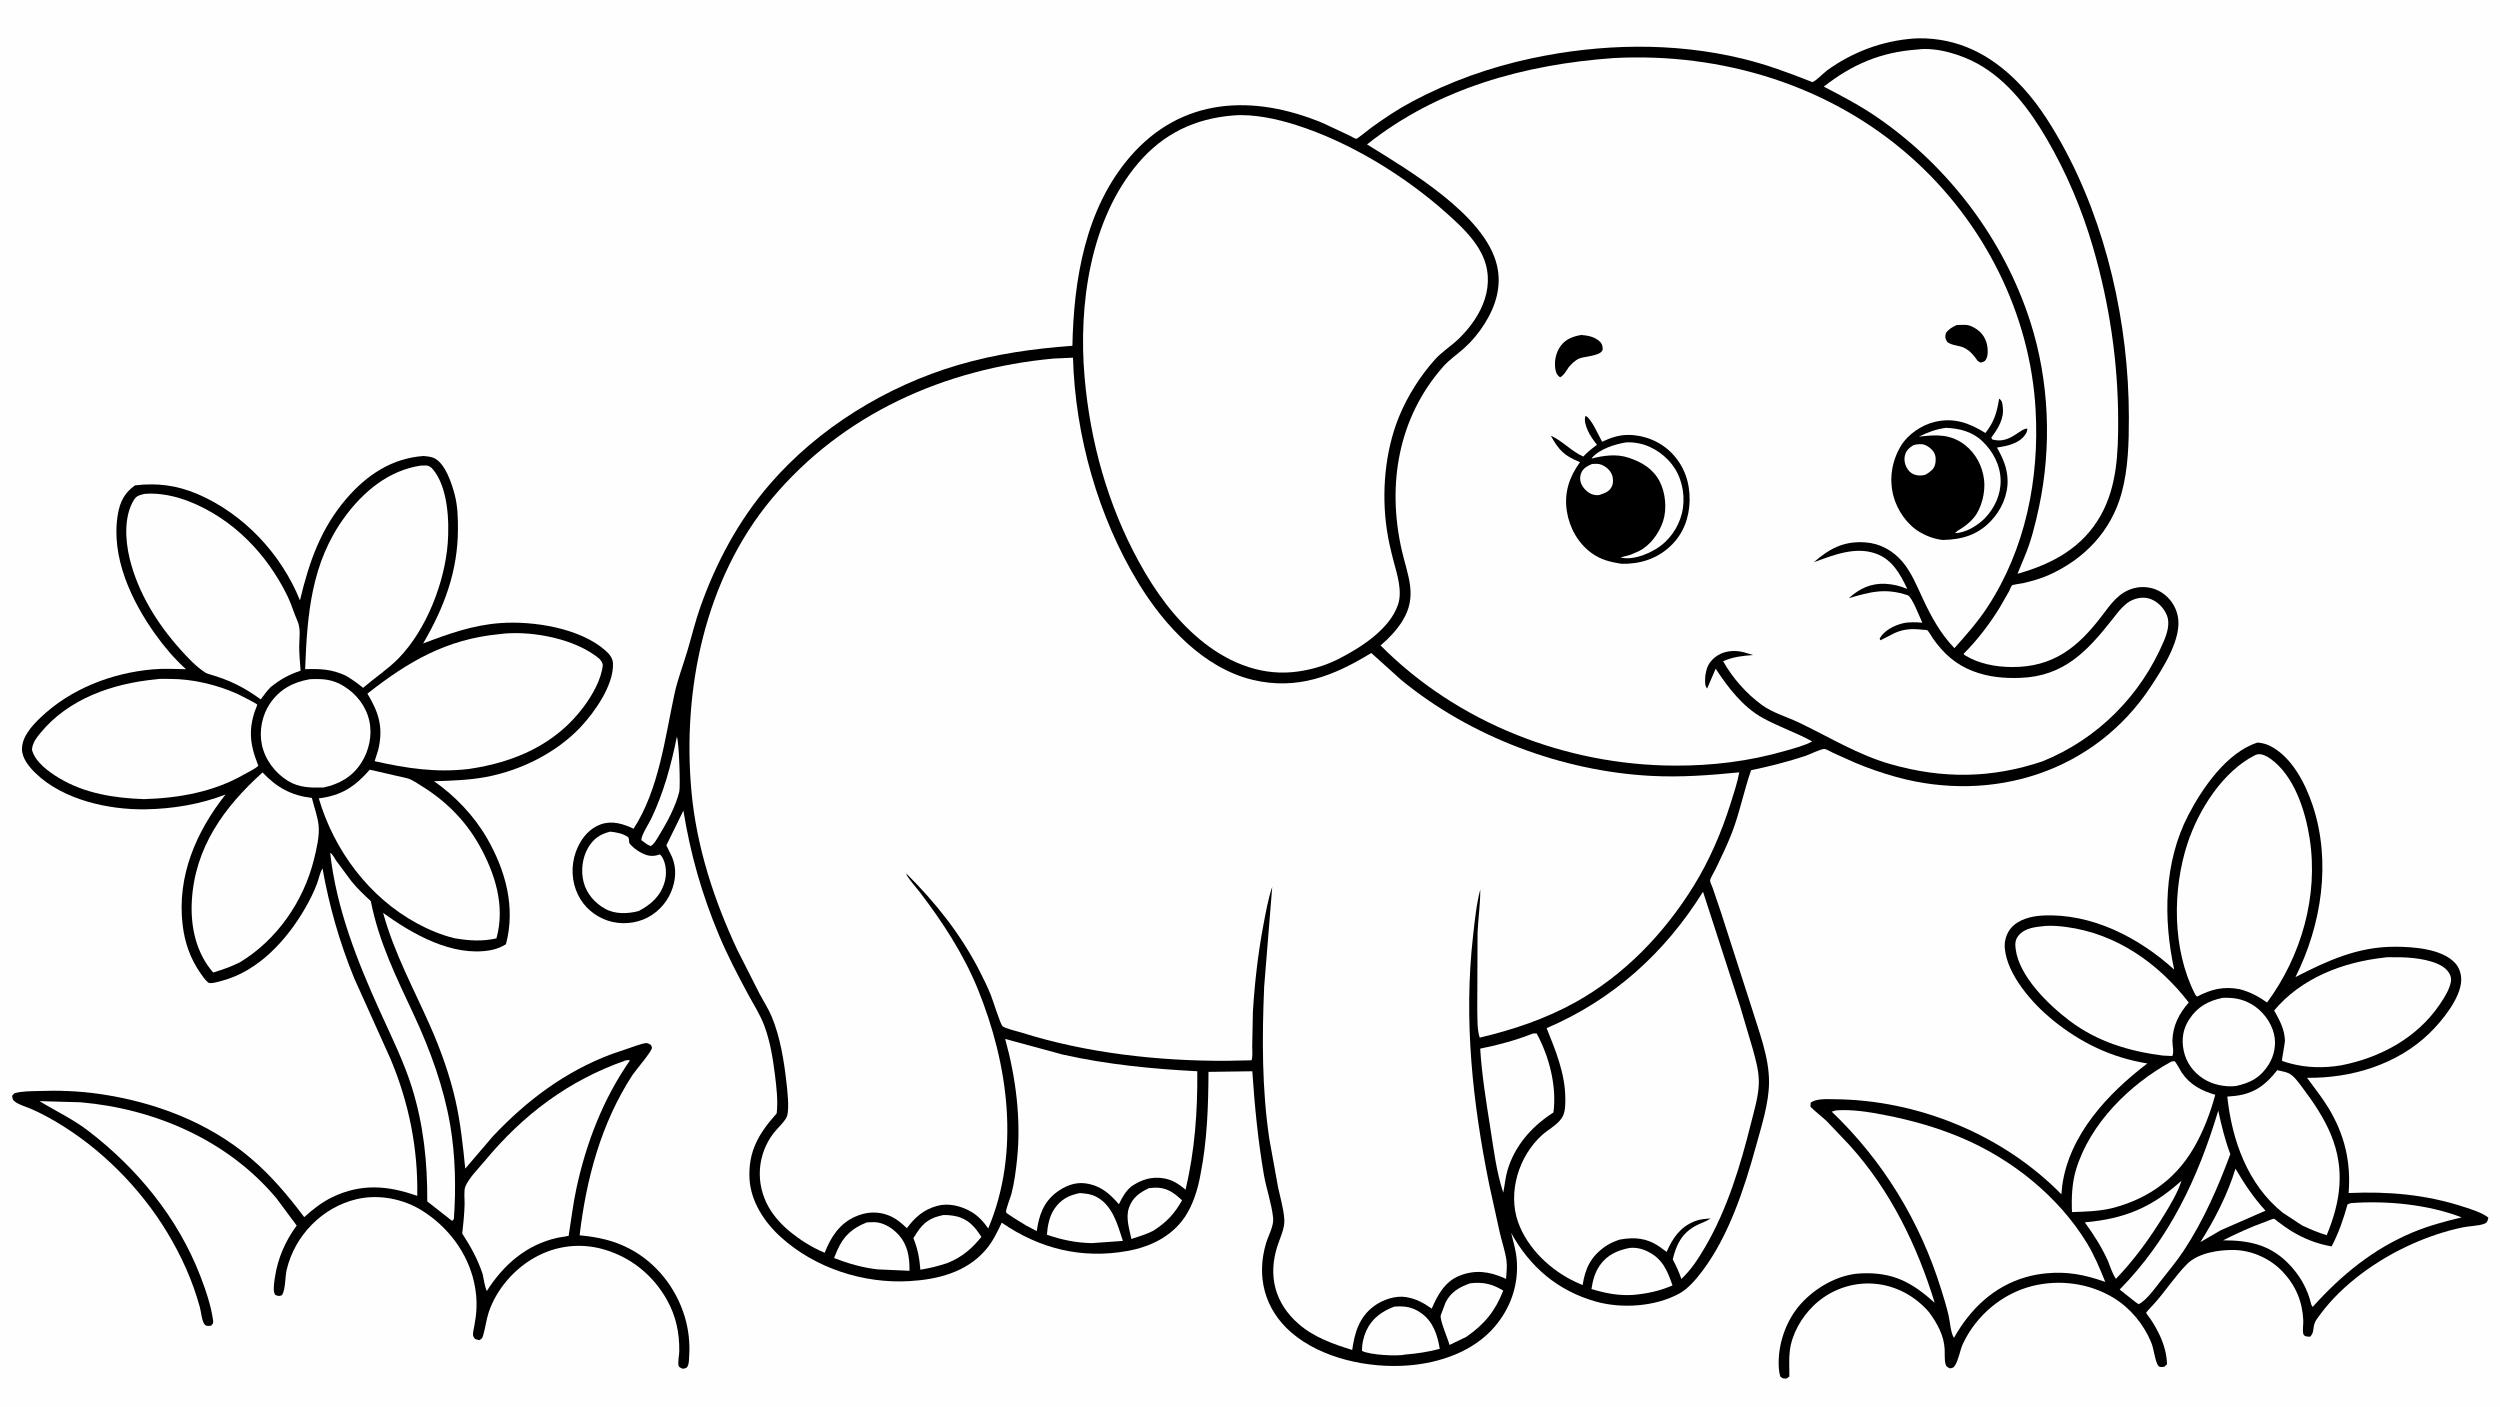 <svg version="1.1" xmlns="http://www.w3.org/2000/svg" style="display: block;" viewBox="0 0 2048 1152" width="1820" height="1024">
<path transform="translate(0,0)" fill="rgb(254,254,254)" d="M -0 -0 L 2048 0 L 2048 1152 L -0 1152 L -0 -0 z"/>
<path transform="translate(0,0)" fill="rgb(0,0,0)" d="M 1849.39 608.155 C 1852.98 608.48 1856.46 609.282 1859.68 610.918 C 1877.43 619.934 1888.43 641.403 1894.49 659.509 C 1909.96 705.713 1901.87 757.502 1880.45 800.283 C 1906.83 786.759 1931.44 775.397 1961.89 775.428 C 1976.95 775.443 2000.08 777.038 2010.97 788.5 C 2014.67 792.386 2016.35 797.638 2016.22 802.921 C 2015.85 817.518 2000.39 836.391 1990.22 846.286 C 1963.83 871.952 1926.04 883.279 1889.93 882.789 C 1895.92 891.08 1902.18 898.739 1907.51 907.55 C 1920.76 929.474 1926.01 951.782 1923.99 977.184 C 1956.64 975.758 1987.39 978.394 2018.54 988.604 C 2024.89 990.685 2033.25 993.172 2038.5 997.367 C 2037.83 999.986 2037.66 1001.48 2034.77 1002.5 C 2030.05 1004.17 2022.94 1004.2 2017.77 1005.27 C 2003.47 1008.23 1989.45 1012.93 1976.13 1018.87 C 1947.95 1031.43 1919 1051.75 1900.58 1076.82 C 1898.96 1079.03 1896.75 1081.7 1895.96 1084.33 C 1894.65 1088.75 1895.74 1091.33 1892.5 1094.89 C 1890.49 1094.75 1887.54 1095.07 1886.86 1092.5 C 1886.13 1089.74 1886.97 1084.55 1886.84 1081.5 C 1886.2 1066.13 1880.57 1052.82 1869.93 1041.6 C 1859.89 1031.02 1845.11 1024.23 1830.5 1023.87 C 1818.01 1023.57 1800.83 1026.13 1791.65 1035.34 C 1782.21 1044.82 1774.28 1057.09 1765.24 1067.25 C 1764.4 1068.18 1758.08 1074.9 1758.07 1075.26 C 1758.06 1075.58 1761.3 1079.83 1761.8 1080.57 C 1764.6 1084.73 1767.1 1089.18 1769.23 1093.71 C 1772.65 1100.99 1775.11 1109.44 1775.19 1117.5 L 1773 1119.5 L 1771.25 1119.69 C 1769.6 1119.87 1768.35 1119.54 1767.5 1117.83 C 1764.97 1112.76 1764.56 1105.11 1762.24 1099.49 C 1756.2 1084.83 1745.26 1071.54 1731.69 1063.22 C 1711.86 1051.05 1687.17 1047.72 1664.7 1053.4 C 1640.03 1059.63 1618.92 1077.59 1608.09 1100.53 C 1605.58 1105.84 1604.54 1113.94 1601.45 1118.56 C 1600.16 1120.48 1599.67 1120.35 1597.5 1120.85 C 1595.43 1119.81 1594.35 1119.61 1593.73 1117.16 C 1592.83 1113.59 1593.26 1108.89 1593.07 1105.17 C 1592.46 1093.66 1586.93 1083.91 1580.29 1074.84 L 1578.52 1072.84 C 1566.22 1059.61 1549.68 1051.65 1531.5 1051.29 C 1514.43 1050.95 1497.66 1057.7 1485.5 1069.6 C 1475.7 1079.2 1467.89 1092.65 1466.2 1106.43 C 1465.36 1113.27 1465.94 1120.6 1465.83 1127.5 L 1463.5 1129.18 C 1460.84 1129.17 1460.59 1129.24 1458.5 1127.65 C 1457.72 1125.18 1457.35 1122.8 1457.19 1120.21 C 1456.06 1101.81 1462.86 1081.79 1475.22 1068.01 C 1487.21 1054.65 1505.81 1043.95 1523.99 1043.04 C 1550.33 1041.71 1565.9 1050.06 1584.91 1067.08 C 1570.46 1020.02 1548.58 975.042 1515.38 938.239 L 1496.57 918.426 C 1492.22 914.268 1487.36 910.806 1483.13 906.5 L 1483.29 903.212 C 1487.97 899.614 1496.72 900.319 1502.62 900.356 C 1571.19 900.784 1640.76 929.387 1688.67 978.193 L 1689.33 971.5 C 1694.9 929.573 1726.85 895.572 1759.1 871.044 C 1729.58 866.279 1704.19 853.97 1681.12 835.094 C 1664.8 821.74 1644.11 798.326 1642.3 776.414 C 1641.83 770.712 1643.74 764.339 1647.52 760.016 C 1653.74 752.908 1664.2 750.33 1673.27 749.869 C 1713.4 747.832 1752.08 767.802 1781.1 794.147 C 1772.05 752.326 1772.56 706.256 1792.74 667.451 C 1804.3 645.245 1824.36 616.078 1849.39 608.155 z"/>
<path transform="translate(0,0)" fill="rgb(254,254,254)" d="M 1831.29 957.222 C 1838.62 969.697 1846.09 980.968 1855.9 991.644 L 1819.31 1007.65 L 1802.55 1017.38 C 1814.13 999.236 1825.06 977.909 1831.29 957.222 z"/>
<path transform="translate(0,0)" fill="rgb(254,254,254)" d="M 1787.07 967.112 C 1784.26 976.369 1777.93 986.861 1772.89 995.106 C 1761.5 1013.73 1748.55 1031.77 1733.36 1047.48 C 1730.48 1043.39 1728.71 1037.33 1726.75 1032.68 C 1721.7 1021.41 1715.11 1011.17 1707.86 1001.21 C 1740.51 998.3 1762.7 989.085 1787.07 967.112 z"/>
<path transform="translate(0,0)" fill="rgb(254,254,254)" d="M 1817.19 909.699 C 1819.84 921.914 1822.66 933.59 1827.08 945.306 C 1816.93 972.775 1805.04 999.936 1788.85 1024.47 C 1783.13 1033.14 1776.2 1041.38 1769.79 1049.57 C 1765.2 1055.42 1758.52 1064.89 1752 1068.3 L 1749.34 1066.5 L 1736.43 1056.25 C 1777.19 1014.87 1800.7 964.704 1817.19 909.699 z"/>
<path transform="translate(0,0)" fill="rgb(254,254,254)" d="M 1820.76 817.292 C 1829.74 816.993 1836.74 818.029 1844.69 822.652 C 1853.47 827.759 1860.52 837.097 1862.88 846.999 C 1864.88 855.359 1863.09 864.695 1858.49 871.956 C 1851.75 882.603 1843.79 886.853 1831.76 889.511 C 1822.97 890.593 1812.48 888.388 1805.05 883.595 C 1796.79 878.274 1790.88 870.23 1788.88 860.567 C 1786.97 851.341 1788.24 842.739 1793.46 834.818 C 1800.27 824.479 1808.99 819.777 1820.76 817.292 z"/>
<path transform="translate(0,0)" fill="rgb(254,254,254)" d="M 1925.91 985.438 C 1955.43 983.285 1988.95 986.513 2016.65 997.148 C 2002.87 1000.42 1989.73 1003.89 1976.63 1009.37 C 1943.89 1023.07 1918.06 1044.37 1894.52 1070.5 L 1893.37 1068.5 C 1890.31 1055.21 1883.62 1043.87 1873.98 1034.29 C 1858.78 1019.18 1841.7 1015.93 1821.13 1015.95 C 1832.51 1010.24 1843.77 1005 1855.81 1000.75 C 1857.03 1000.32 1861.89 998.127 1862.94 998.276 C 1863.38 998.338 1865.82 1000.45 1866.33 1000.83 C 1869.81 1003.42 1873.29 1006.01 1876.99 1008.29 C 1887.25 1014.59 1898.21 1018.88 1910.08 1020.92 C 1915.88 1009.79 1919.73 998.546 1923.09 986.5 L 1925.91 985.438 z"/>
<path transform="translate(0,0)" fill="rgb(254,254,254)" d="M 1865.51 876.54 C 1868.38 877.249 1871.79 877.778 1874.5 878.909 C 1879.05 880.804 1883.21 886.897 1886.15 890.815 C 1895.14 902.796 1903.77 915.464 1909.5 929.375 C 1921.2 957.81 1917.49 984.053 1906.04 1011.73 C 1898.97 1009.64 1892.54 1006.87 1885.88 1003.73 L 1870.07 993.348 C 1841.22 970.212 1828.39 933.831 1824.6 898.197 L 1831.5 897.558 C 1846.84 895.63 1856.27 888.429 1865.51 876.54 z"/>
<path transform="translate(0,0)" fill="rgb(254,254,254)" d="M 1778.74 869.5 C 1779.16 869.452 1781.13 869.077 1781.38 869.194 C 1782.48 869.712 1786.41 877.256 1787.32 878.602 C 1794.07 888.554 1803.58 893.408 1814.74 896.723 C 1810.61 911.899 1804.85 927.096 1796.87 940.686 C 1781.74 966.451 1759.05 982.038 1730.55 989.502 C 1719.54 992.189 1708.63 992.413 1697.38 992.802 C 1696.85 981.511 1697.36 968.946 1700.65 958.095 C 1712.16 920.07 1744.76 888.119 1778.74 869.5 z"/>
<path transform="translate(0,0)" fill="rgb(254,254,254)" d="M 1952.61 784.393 C 1955.33 783.754 1959.15 784.093 1961.99 784.05 C 1973.63 783.871 1990.7 785.235 2000.91 791.569 C 2003.97 793.473 2007.07 796.94 2007.74 800.554 C 2009 807.274 2002.12 817.59 1998.38 823.068 C 1979.84 850.282 1949.5 866.483 1917.76 872.601 C 1903.72 874.924 1889.79 874.704 1876 870.982 C 1875.35 870.808 1869.65 869.191 1869.46 868.861 C 1869.09 868.198 1871.9 854.488 1871.81 852 C 1871.48 842.894 1867.32 835.382 1862.99 827.652 C 1885.08 801.188 1919 788.14 1952.61 784.393 z"/>
<path transform="translate(0,0)" fill="rgb(254,254,254)" d="M 1675.77 758.374 C 1681.18 758.029 1687.16 758.521 1692.53 759.226 C 1733.64 764.622 1768.22 788.952 1793.03 821.098 C 1785.16 830.067 1779.93 840.182 1779.63 852.31 C 1779.54 855.811 1781.19 862.209 1779.5 864.949 L 1771.75 864.584 C 1744.03 861.024 1717.9 853.13 1695.31 836.005 C 1678.21 823.037 1654.14 799.883 1651.24 777.378 C 1650.7 773.216 1650.72 769.882 1653.45 766.455 C 1658.85 759.691 1667.84 759.249 1675.77 758.374 z"/>
<path transform="translate(0,0)" fill="rgb(254,254,254)" d="M 1504.01 909.5 C 1517.59 908.497 1531.5 910.837 1544.8 913.451 C 1566.12 917.643 1585.89 923.189 1606.01 931.585 C 1647.5 948.902 1686.21 979.695 1709.72 1018.38 C 1715.84 1028.45 1720.18 1039.12 1724.64 1049.99 C 1707.86 1044.14 1693.71 1041.21 1675.75 1043.02 C 1670.36 1043.57 1665.22 1044.51 1660 1045.98 C 1633.28 1053.52 1614.04 1072.14 1600.7 1095.82 C 1598.05 1092.06 1597.39 1082.27 1596.28 1077.47 C 1594.61 1070.24 1592.37 1063.09 1590.17 1056 C 1572.95 1000.49 1542.56 950.619 1500.51 910.5 L 1504.01 909.5 z"/>
<path transform="translate(0,0)" fill="rgb(254,254,254)" d="M 1847.35 618.5 C 1848.1 618.165 1848.73 617.898 1849.55 617.781 C 1853.18 617.265 1856.89 619.282 1859.76 621.289 C 1879.38 635.023 1888.55 664.079 1892.05 686.591 C 1899.39 733.896 1885.33 782.854 1857.21 821.097 C 1849.87 815.99 1843.61 812.633 1834.87 810.234 C 1821.69 807.687 1811.53 810.164 1799.89 816.27 C 1798.77 815.476 1798.65 815.193 1798.01 813.941 C 1779.5 777.573 1779.49 728.645 1792.1 690.5 C 1801.15 663.161 1820.99 631.737 1847.35 618.5 z"/>
<path transform="translate(0,0)" fill="rgb(0,0,0)" d="M 346.827 373.418 C 350.11 373.715 353.644 373.938 356.553 375.626 C 365.09 380.576 370.108 395.983 372.513 405.179 C 374.897 414.292 375.159 423.597 375.15 432.962 C 375.116 467.729 363.97 497.295 346.604 527.005 C 367.516 519.035 387.448 511.887 410 510.285 C 436.896 508.375 475.044 514.339 495.92 532.716 C 499.137 535.548 501.989 538.915 502.157 543.375 C 502.823 561.071 487.266 583.088 475.603 595.503 C 455.717 616.67 426.157 631.234 397.722 636.448 C 383.753 639.01 369.722 639.397 355.575 639.831 C 372.832 651.888 388.46 668.254 398.975 686.542 C 414.162 712.955 422.529 743.152 414.462 773.379 C 410.667 775.831 405.97 777.557 401.528 778.325 C 370.393 783.711 338.021 765.137 313.87 747.73 C 322.839 780.524 338.921 809.802 352.54 840.679 C 360.964 859.78 368.412 880.535 373.042 900.913 C 377.255 919.455 379.238 938.301 381.13 957.184 L 403.879 930.594 C 431.519 901.343 462.776 877.763 500.667 863.517 L 522.036 856.202 C 524.028 855.602 527.956 854.197 530 854.362 C 530.756 854.423 532.432 855.468 533.2 855.818 C 533.435 856.385 534.051 857.432 534.105 858 C 534.374 860.848 520.425 876.967 518.128 880.498 C 492.419 920.007 480.305 965.451 474.821 1011.82 C 489.588 1013.23 502.737 1015.93 516.01 1022.95 C 537.736 1034.44 553.729 1054.87 560.854 1078.22 C 564.059 1088.72 565.307 1099.87 564.569 1110.82 C 564.391 1113.46 564.522 1117 563.188 1119.34 C 562.326 1120.86 561.108 1120.74 559.5 1121.16 C 557.886 1120.54 556.038 1120.08 555.771 1118 C 555.343 1114.66 556.43 1110 556.466 1106.5 C 556.618 1091.63 553.77 1078.06 546.538 1065.04 C 535.127 1044.49 516.794 1029.65 494.222 1023.25 C 475.109 1017.84 455.261 1020.34 437.968 1030.06 C 420.973 1039.61 406.591 1056.25 400.387 1074.8 C 398.306 1081.02 397.683 1087.53 395.818 1093.75 C 395.042 1096.34 394.755 1096.51 392.5 1097.75 L 389.21 1096.74 C 388.818 1096.17 387.871 1095.12 387.686 1094.5 C 387.041 1092.34 388.164 1088.22 388.581 1085.97 C 389.475 1081.15 390.143 1076.38 390.344 1071.47 C 390.633 1064.42 389.92 1057.33 388.394 1050.45 C 382.962 1025.94 367.027 1004.97 345.919 991.669 C 330.461 981.925 310.329 978.014 292.483 982.132 C 264.192 988.659 241.413 1011.92 234.836 1040.16 C 233.473 1046.01 234 1056.07 231 1060.91 C 228.348 1061.8 228.164 1061.63 225.5 1060.67 C 225.068 1059.9 224.649 1059.05 224.488 1058.17 C 223.851 1054.71 224.718 1049.66 225.237 1046.15 C 227.528 1030.7 233.804 1016.37 243.047 1003.83 L 226.356 981.353 C 186.416 933.816 126.794 908.094 65.796 902.836 L 32.37 901.911 C 45.82 910.16 59.582 916.493 72.269 926.213 C 112.533 957.063 145.67 997.474 164.058 1045.04 C 168.535 1056.62 172.999 1069.64 174.609 1081.96 C 174.876 1084 174.209 1084.25 173 1085.81 C 170.968 1085.99 168.93 1086.59 167.5 1084.65 C 165.238 1081.59 164.742 1074.42 163.676 1070.55 C 157.687 1048.8 148.686 1028.89 137.065 1009.62 C 114.922 972.927 82.249 940.086 45.166 918.388 C 38.806 914.666 32.195 911.179 25.428 908.26 C 21.464 906.551 15.998 905.05 12.533 902.543 C 10.152 900.82 10.402 900.312 9.929 897.5 L 11.753 895.5 C 17.795 893.696 24.673 893.86 30.957 893.625 C 47.5 893.007 64.387 893.583 80.781 895.923 C 126.054 902.386 170.237 918.833 205.43 948.701 C 222.164 962.904 236.093 979.447 249.214 996.948 C 256.226 990.543 263.843 984.575 272.447 980.468 C 295.962 969.242 317.669 970.969 341.817 979.521 C 342.509 940.643 334.988 903.324 319.991 867.5 L 290.064 800.989 C 278.049 771.49 269.811 742.499 264.173 711.226 C 261.945 715.074 261.146 719.948 259.551 724.128 C 256.959 730.926 253.558 737.717 249.913 744 C 234.773 770.095 211.665 795.504 181.5 803.415 C 179.224 804.011 172.452 806.125 170.671 804.827 C 168.25 803.062 165.783 799.332 164.031 796.809 C 155.82 784.992 151.315 771.918 149.616 757.624 C 144.868 717.674 160.566 681.432 184.719 650.742 C 164.201 658.725 141.491 662.46 119.538 662.848 C 89.047 663.388 51.68 655.127 29.162 633.26 C 23.868 628.12 17.909 621.034 17.999 613.217 C 18.113 603.339 26.206 594.393 32.966 587.915 C 57.785 564.129 91.523 551.087 125.519 548.174 C 134.377 547.415 143.489 547.9 152.377 548.065 C 142.95 539.617 134.771 529.933 127.405 519.669 C 107.669 492.162 90.672 456.062 96.524 421.279 C 98.269 410.907 101.975 403.593 110.608 397.477 C 128.779 395.305 145.077 397.402 162.003 404.667 C 199.664 420.833 230.53 453.801 245.724 491.707 C 253.158 460.531 262.654 432.835 283.963 408.143 C 300.616 388.845 321.053 375.3 346.827 373.418 z"/>
<path transform="translate(0,0)" fill="rgb(254,254,254)" d="M 253.766 556.278 C 264.11 555.764 272.267 556.223 281.461 561.836 C 291.874 568.194 299.781 578.192 302.5 590.204 C 305.151 601.916 302.408 614.759 295.946 624.813 C 288.623 636.207 277.968 642.223 265.027 644.987 C 254.656 645.24 244.959 645.202 235.788 639.504 C 225.158 632.9 217.097 622.167 214.523 609.862 C 212.154 598.539 214.72 585.686 221.188 576.178 C 229.212 564.384 240.092 558.722 253.766 556.278 z"/>
<path transform="translate(0,0)" fill="rgb(254,254,254)" d="M 270.483 698.5 C 272.304 699.262 274.096 702.971 275.265 704.721 L 288.132 722.069 C 292.874 727.857 298.279 732.951 303.756 738.031 C 310.486 772.004 324.678 800.407 339.128 831.442 C 352.434 860.022 363.481 890.364 368.813 921.518 C 373.073 946.405 373.634 973.351 371.809 998.5 L 370.419 1000.07 L 350.018 984.058 C 350.192 952.171 347.033 921.477 337.495 890.881 C 330.869 869.627 320.568 848.872 311.378 828.595 C 292.708 787.404 275.426 743.838 270.483 698.5 z"/>
<path transform="translate(0,0)" fill="rgb(254,254,254)" d="M 512.69 868.5 C 513.994 868.236 514.784 868.214 516.085 868.5 C 494.241 899.847 480.345 935.778 472.284 973 C 469.482 985.935 467.92 999.191 465.84 1012.26 L 456.578 1013.87 C 431.152 1019.54 412.406 1036.01 398.733 1057.53 C 396.993 1053.26 396.363 1048.04 395.376 1043.52 C 391.205 1031.17 385.753 1021.3 378.673 1010.38 C 379.551 1002.52 380.371 994.549 380.601 986.648 C 380.712 982.84 379.821 975.26 381.205 971.883 C 384.027 964.992 392.163 956.883 397.093 950.941 C 428.69 912.848 465.805 884.888 512.69 868.5 z"/>
<path transform="translate(0,0)" fill="rgb(254,254,254)" d="M 215.068 632.649 C 226.801 645.013 238.457 651.482 255.511 653.563 C 257.219 660.753 260.195 668.536 260.987 675.815 C 261.935 684.515 259.274 695.592 257.166 704.049 C 248.6 738.424 226.768 769.909 196.401 788.256 C 189.232 791.758 182.272 794.255 174.632 796.552 C 160.552 780.403 155.975 758.859 157.143 737.92 C 159.588 694.103 183.544 661.031 215.068 632.649 z"/>
<path transform="translate(0,0)" fill="rgb(254,254,254)" d="M 302.913 630.387 L 333.792 637.473 C 338.064 638.714 342.227 641.82 346 644.15 C 365.062 655.922 381.253 672.108 392.31 691.715 C 405.476 715.062 414.12 741.921 406.666 768.595 C 394.512 771.231 384.554 770.479 372.405 768.482 C 361.517 765.842 351.255 761.534 341.438 756.192 C 302.207 734.847 273.605 696.356 261.151 653.874 C 279.661 651.653 290.931 644.146 302.913 630.387 z"/>
<path transform="translate(0,0)" fill="rgb(254,254,254)" d="M 127.372 556.398 C 131.092 555.698 135.551 556.051 139.351 556.044 C 157.815 556.007 177.926 560.824 194.746 568.432 C 196.581 569.262 210.583 576.417 210.779 577.122 C 210.843 577.353 208.709 582.492 208.5 583.15 C 206.898 588.178 205.721 593.716 205.552 599 C 205.22 609.333 207.97 617.699 211.623 627.207 C 208.418 630.105 203.619 632.181 199.856 634.344 C 174.96 648.654 146.171 653.734 117.749 654.508 C 93.793 653.651 69.598 649.931 48.688 637.413 C 40.156 632.306 28.695 624.146 26.168 614 C 26.632 608.522 29.64 604.571 33.031 600.423 C 56.113 572.194 92.186 559.849 127.372 556.398 z"/>
<path transform="translate(0,0)" fill="rgb(254,254,254)" d="M 344.463 381.309 L 348.848 381.153 C 351.231 381.27 352.958 382.39 354.471 384.155 C 366.989 398.757 368.162 426.803 366.791 444.812 C 364.343 476.967 349.301 515.731 326.627 539.023 C 317.965 547.92 306.869 555.217 297.418 563.341 C 292.84 559.53 288.378 556.363 283.222 553.356 C 271.642 547.953 262.449 547.701 249.968 548.046 C 251.667 503.168 254.894 460.916 282.426 423.344 C 297.682 402.524 318.397 385.266 344.463 381.309 z"/>
<path transform="translate(0,0)" fill="rgb(254,254,254)" d="M 118.768 404.4 C 131.108 403.468 144.21 406.355 155.625 410.928 C 191.168 425.168 218.598 453.728 235.325 487.779 C 238.673 494.592 240.677 501.822 243.715 508.709 C 246.633 515.326 245.074 522.686 245.104 529.744 C 245.131 536.236 245.775 542.813 246.241 549.291 C 236.712 552.486 229.584 556.388 221.776 562.699 C 218.703 565.699 216.194 569.383 213.596 572.8 C 199.775 562.766 187.957 556.923 171.5 552.178 C 170.23 551.812 169.208 551.509 168.086 550.783 C 160.586 545.933 153.723 538.553 147.797 531.95 C 128.774 510.754 112.951 485.27 106.199 457.349 C 102.557 442.293 101.366 422.566 109.938 409.016 C 112.013 405.736 115.231 405.192 118.768 404.4 z"/>
<path transform="translate(0,0)" fill="rgb(254,254,254)" d="M 408.586 519.403 C 432.223 516.079 466.067 522.05 485.948 535.756 C 489.292 538.061 493.008 540.243 493.815 544.5 C 492.773 556.246 485.251 569.296 478.296 578.675 C 455.21 609.805 421.49 624.288 384.225 629.788 C 357.47 633.001 332.899 629.282 306.901 623.413 L 309.795 614.368 C 314.22 596.073 310.418 583.71 300.977 568.098 C 334.335 541.788 365.776 523.58 408.586 519.403 z"/>
<path transform="translate(0,0)" fill="rgb(0,0,0)" d="M 1567.63 31.424 L 1572.04 31.233 C 1603.9 31.029 1629.78 44.185 1651.93 66.207 C 1667.15 81.333 1678.23 98.462 1688.63 117.071 C 1725.81 183.621 1743.92 265.582 1743.97 341.547 C 1743.99 362.288 1743.5 383.891 1737.96 403.984 C 1729.45 434.876 1707.64 457.762 1678.67 470.796 C 1672.08 473.76 1664.76 475.833 1657.73 477.5 C 1656.08 477.891 1649.11 478.685 1648.2 479.417 C 1647.59 479.904 1646.26 483.339 1645.79 484.258 L 1638.36 497.268 C 1629.83 511.068 1620.05 524.003 1608.56 535.499 C 1609.14 536.362 1608.87 536.151 1609.71 536.673 C 1621.14 543.713 1635.11 546.262 1648.37 546.3 C 1681.95 546.394 1702.12 530.28 1721.66 504.631 C 1729.26 494.658 1735.68 484.802 1748.63 481.587 C 1756.03 479.751 1764.24 481.04 1770.68 485.133 C 1777.59 489.526 1782.36 496.519 1784.03 504.5 C 1787.85 522.773 1771.7 547.474 1761.93 562.316 C 1715.98 632.129 1632.64 658.195 1553.53 636.4 C 1542.1 633.249 1530.64 629.262 1519.69 624.686 L 1501.8 616.659 C 1499.9 615.79 1496.72 613.765 1494.75 613.431 C 1492.33 613.02 1482.22 618.021 1479.33 618.976 C 1464.45 623.9 1449.81 627.627 1434.49 630.817 C 1428.55 647.762 1425.24 665.44 1418.7 682.311 C 1414.83 692.317 1410.09 701.965 1405.48 711.646 C 1404.46 713.775 1401.06 719.158 1400.89 721.258 C 1400.81 722.261 1402.59 726.016 1403.02 727.244 L 1409.74 747.016 L 1434.6 824.251 C 1440.66 844.126 1449.41 865.861 1449.2 886.834 C 1449.02 903.751 1442.98 922.524 1438.51 938.757 C 1428.98 973.352 1416.32 1012.22 1394.53 1041.1 C 1389.51 1047.76 1383.13 1055.42 1375.73 1059.49 C 1356.02 1070.32 1328.53 1072.12 1307.14 1066.05 C 1276.1 1057.25 1253.35 1037.79 1237.95 1009.9 C 1239.71 1017 1241.83 1024.18 1242.47 1031.47 C 1244.27 1051.94 1237.68 1071.23 1224.36 1086.79 C 1206.94 1107.14 1179.32 1116.48 1153.29 1118.45 C 1121.28 1120.88 1082.44 1112.83 1057.66 1091.28 C 1035.88 1072.32 1028.92 1045.42 1037.27 1017.94 C 1039.09 1011.94 1043.6 1004.1 1042.97 997.772 C 1041.78 985.891 1037.33 973.678 1035.31 961.798 C 1030.49 933.551 1027.8 906.021 1025.9 877.432 L 989.993 877.936 C 989.888 906.06 988.898 934.534 983.409 962.17 C 981.368 973.796 977.261 987.04 970.622 996.822 C 959.73 1012.87 942.305 1021.28 923.68 1024.64 C 886.277 1031.39 851.695 1022.9 820.644 1001.48 C 816.774 1009.63 813.113 1017.3 807.111 1024.17 C 791.365 1042.19 768.046 1048.01 745.094 1049.35 C 707.389 1051.56 667.815 1038.78 639.634 1013.27 C 626.132 1001.04 614.911 983.961 613.986 965.274 C 612.877 942.859 621.854 928.039 636.265 911.954 C 637.439 901.541 636.089 890.434 634.805 880.089 C 633.162 866.857 630.85 852.718 626.164 840.206 C 622.656 830.842 617.262 822.604 612.545 813.846 C 604.195 798.344 595.841 782.312 589.043 766.077 C 574.992 732.525 565.658 699.812 559.836 663.903 L 545.874 692.363 L 550.498 701.823 C 554.502 711.295 553.622 721.254 549.733 730.566 C 545.514 740.671 536.989 749.219 526.724 753.223 C 516.368 757.261 504.239 757.138 494.062 752.554 C 483.549 747.818 475.821 739.709 471.803 728.876 C 467.598 717.538 468.263 704.783 473.322 693.818 C 477.162 685.495 483.435 678.183 492.345 675.1 C 501.665 671.875 510.602 674.815 519.043 678.741 C 539.84 646.543 544.683 604.67 552.613 567.933 C 555.138 556.231 559.688 544.622 563.095 533.117 C 566.649 521.111 569.502 509.108 573.676 497.262 C 586.546 460.739 605.118 426.08 630.5 396.655 C 670.331 350.481 726.247 316.134 784.65 298.934 C 815.589 289.822 846.451 285.469 878.515 283.132 C 879.588 228.976 889.155 170.716 925.696 128.331 C 967.903 79.375 1026.61 76.944 1083.59 100.646 L 1105.16 110.731 C 1106.17 111.22 1110.21 113.613 1111.04 113.588 C 1112.04 113.559 1121.65 105.685 1123.17 104.584 C 1133.94 96.751 1145.19 89.249 1156.96 82.988 C 1187.61 66.675 1220.55 54.929 1254.5 47.68 C 1311.17 35.577 1370.91 34.215 1427.47 47.924 C 1447.15 52.692 1465.29 59.474 1484.05 66.865 C 1484.28 66.953 1484.49 67.188 1484.72 67.129 C 1487.33 66.465 1494.16 59.366 1496.91 57.391 C 1517.87 42.321 1541.96 33.356 1567.63 31.424 z"/>
<path transform="translate(0,0)" fill="rgb(254,254,254)" d="M 554.46 603.5 C 556.248 606.463 557.455 644.226 556.479 648.324 C 553.634 660.266 546.327 673.866 539.863 684.313 C 537.983 687.352 536.15 691.135 533 693.01 L 530.038 691.5 L 525.5 688.204 C 524.554 685.384 531.876 673.902 533.557 670.38 C 543.703 649.111 549.836 626.518 554.46 603.5 z"/>
<path transform="translate(0,0)" fill="rgb(254,254,254)" d="M 941.183 973.199 L 945.682 972.791 C 955.619 972.458 961.413 976.645 968.326 983.183 C 961.947 994.469 955.683 1001.04 944.815 1008.1 C 939.081 1011 932.927 1012.83 926.839 1014.82 C 925.141 1006.58 921.984 997.415 924.881 989.178 C 927.816 980.834 933.518 976.877 941.183 973.199 z"/>
<path transform="translate(0,0)" fill="rgb(254,254,254)" d="M 1204.42 1051.13 C 1215.03 1049.88 1222.34 1051.64 1231.45 1057.1 C 1224.92 1073.91 1216.08 1084.68 1201.29 1094.95 L 1187.45 1101.67 C 1186.13 1096.46 1179.22 1081.05 1180.28 1077.32 L 1184.2 1066.88 C 1188.47 1058.25 1195.65 1054.13 1204.42 1051.13 z"/>
<path transform="translate(0,0)" fill="rgb(254,254,254)" d="M 772.786 995.214 C 776.061 995.124 779.611 995.468 782.814 996.141 C 793.063 998.291 798.626 1004.81 803.958 1013.14 C 795.935 1022.96 788.067 1029.74 776.18 1034.5 C 768.787 1037.02 761.673 1038.74 753.97 1040.02 C 753.237 1030.71 751.805 1022.87 748.242 1014.18 L 751.013 1009.78 C 756.821 1000.88 762.42 997.366 772.786 995.214 z"/>
<path transform="translate(0,0)" fill="rgb(254,254,254)" d="M 710.18 1001.23 L 715.884 1001.03 C 723.163 1001.08 730.332 1005.38 735.279 1010.5 C 743.595 1019.11 745.19 1029.51 745.055 1040.89 L 718.878 1039.73 C 706.449 1038.32 694.865 1034.95 683.245 1030.45 L 685.962 1023.93 C 691.157 1012.15 698.388 1005.82 710.18 1001.23 z"/>
<path transform="translate(0,0)" fill="rgb(254,254,254)" d="M 884.519 977.229 L 884.983 977.256 C 889.579 977.608 893.683 977.997 897.848 980.144 C 911.48 987.171 915.487 1002.96 919.874 1016.42 L 894.417 1018.23 C 881.758 1018.02 869.576 1015.51 857.646 1011.35 C 858.147 1004.03 859.64 996.156 863.867 990 C 869.129 982.339 875.654 979.022 884.519 977.229 z"/>
<path transform="translate(0,0)" fill="rgb(254,254,254)" d="M 1334.8 1022.2 C 1339.93 1021.64 1344.99 1022.7 1349.59 1024.97 C 1362.02 1031.1 1365.81 1040.51 1370.11 1052.87 C 1359.64 1057.42 1349.56 1059.57 1338.24 1060.62 C 1326.27 1061.5 1315.11 1059.3 1303.72 1055.84 C 1304.82 1048.75 1306.39 1042.57 1310.5 1036.56 C 1316.4 1027.95 1324.87 1024.18 1334.8 1022.2 z"/>
<path transform="translate(0,0)" fill="rgb(254,254,254)" d="M 1142.19 1070.23 C 1150.63 1069.63 1156.81 1070.38 1164 1075.39 C 1174.06 1082.4 1177.52 1093.27 1179.45 1104.81 C 1170.08 1107.37 1160.92 1108.68 1151.25 1109.5 C 1144.88 1111.13 1121.61 1109.8 1115.76 1106.5 C 1115.66 1100.77 1117 1094.86 1119.42 1089.67 C 1124.03 1079.76 1132.29 1073.98 1142.19 1070.23 z"/>
<path transform="translate(0,0)" fill="rgb(254,254,254)" d="M 499.813 681.138 C 504.642 681.571 510.601 682.723 514.553 685.669 C 515.292 686.22 515.373 689.331 515.5 690.375 C 517.751 693.725 521.79 696.562 525.305 698.448 C 530.119 701.031 534.37 701.804 539.584 700.097 L 540.5 699.788 C 541.19 700.353 541.656 700.743 542.144 701.5 C 545.915 707.356 546.36 715.98 544.439 722.513 C 541.017 734.15 533.451 740.699 523.217 746.193 C 514.172 748.499 504.07 748.975 495.65 744.281 C 487.192 739.565 480.665 732.054 478.139 722.61 C 475.712 713.538 476.962 702.623 481.722 694.464 C 486.182 686.821 491.365 683.363 499.813 681.138 z"/>
<path transform="translate(0,0)" fill="rgb(254,254,254)" d="M 1255.87 846.5 L 1258.86 846.5 C 1269.15 865.439 1275.41 889.696 1272.58 911.182 L 1270.1 912.832 C 1253.69 923.929 1240.82 939.05 1235.03 958.22 C 1233.23 964.199 1232.69 970.708 1231.5 976.857 C 1225.89 960.327 1223.6 941.155 1220.89 923.993 C 1217.49 902.43 1213.92 880.715 1212.58 858.905 C 1227.6 855.91 1241.6 852.082 1255.87 846.5 z"/>
<path transform="translate(0,0)" fill="rgb(254,254,254)" d="M 823.433 850.971 L 870.699 863.788 C 907.015 871.934 943.726 875.515 980.828 877.427 C 981.088 910.462 978.828 942.167 971.229 974.425 C 965.786 969.965 960.82 966.486 953.729 965.213 C 943.493 963.376 934.904 966.207 926.502 971.971 C 921.713 976.349 919.369 980.646 916.61 986.382 C 908.77 977.381 901.512 971.008 889.156 969.254 C 880.421 968.014 871.854 971.679 865.08 976.921 C 854.706 984.948 851.037 995.862 849.323 1008.39 L 840.688 1003.86 C 838.565 1002.66 824.375 993.965 824.176 993.025 C 823.713 990.846 827.861 980.644 828.597 977.75 C 830.942 968.532 832.22 958.818 833.199 949.371 C 836.579 916.736 832.171 882.423 823.433 850.971 z"/>
<path transform="translate(0,0)" fill="rgb(254,254,254)" d="M 1570.68 40.428 C 1586.2 38.299 1606.24 44.483 1619.78 51.899 C 1644.72 65.554 1662.79 89.739 1676.82 113.851 C 1693.09 141.809 1705.51 171.297 1714.56 202.361 C 1728 248.483 1735.15 296.407 1735.21 344.47 C 1735.24 370.999 1734.24 398.204 1721 421.934 C 1706.12 448.593 1681.19 461.912 1652.75 469.895 L 1658.38 456.249 C 1663.92 443.273 1667.41 429.01 1670.35 415.238 C 1680.93 365.659 1678.79 312.133 1663.32 263.754 C 1641.76 196.306 1596.64 136.693 1538.53 96.459 C 1524.43 86.695 1509.26 78.691 1494.04 70.831 C 1517.6 52.414 1540.85 42.549 1570.68 40.428 z"/>
<path transform="translate(0,0)" fill="rgb(254,254,254)" d="M 1395.11 730.372 L 1425.42 823.878 L 1435.99 859.587 C 1438.43 868.603 1441.07 877.882 1440.84 887.297 C 1440.58 898.113 1436.92 909.962 1434.32 920.4 C 1425.82 954.541 1414.94 990.453 1397.1 1020.97 C 1391.38 1030.76 1385.67 1039.78 1377.37 1047.62 C 1375.52 1041.91 1373.08 1036.85 1370.32 1031.56 C 1373.22 1019.33 1377.8 1010.07 1389.25 1003.95 C 1393.36 1001.76 1397.47 1000.67 1401.4 998.003 C 1396.98 998.347 1392.5 998.617 1388.35 1000.28 C 1376.3 1005.09 1370.3 1014.06 1365.3 1025.4 L 1359.47 1021.17 C 1349.1 1013.97 1338.98 1013.15 1326.9 1015.33 C 1322.6 1016.7 1318.15 1018.69 1314.48 1021.33 C 1302.99 1029.6 1298.59 1039.1 1296.48 1052.63 L 1290.65 1050.01 C 1270.32 1040.56 1251.2 1022.44 1243.62 1001.03 C 1234.94 976.487 1244.26 946.968 1263.14 929.79 C 1268.53 924.882 1277.39 920.599 1280.45 913.827 C 1282.43 909.447 1282.35 903.813 1282.3 899.084 C 1282.09 879.145 1274.33 860.337 1266.99 842.117 C 1321.29 818.9 1364 780.413 1395.11 730.372 z"/>
<path transform="translate(0,0)" fill="rgb(254,254,254)" d="M 1010.58 94.409 C 1027.12 93.116 1046.12 97.285 1061.84 102.297 C 1106.24 116.448 1151.16 144.104 1185.78 175.135 C 1196.01 184.304 1207.1 194.695 1213.44 207.054 C 1226.58 232.658 1214.17 258.79 1195.02 277.366 C 1188.8 283.399 1181.3 287.914 1175.48 294.406 C 1163.4 307.886 1152.99 324.386 1146.11 341.157 C 1134.52 369.407 1131.64 403.633 1136.08 433.661 C 1137.38 442.486 1139.4 451.159 1141.69 459.778 C 1144.57 470.657 1149.02 484.185 1145.21 495.312 C 1138.28 515.587 1114.36 530.595 1096.36 539.773 C 1084.85 545.61 1071.37 549.347 1058.57 550.5 C 1030.26 553.05 1003.94 541.322 982.624 523.451 C 961.795 505.988 946.061 483.94 933.084 460.273 C 907.49 413.6 893.091 361.767 888.486 308.808 C 883.366 249.92 892.928 179.888 932.424 133.5 C 953.113 109.201 979.114 96.894 1010.58 94.409 z"/>
<path transform="translate(0,0)" fill="rgb(254,254,254)" d="M 1321.94 47.419 C 1410.58 42.762 1499.27 69.588 1566.05 129.131 C 1625.09 181.775 1663.24 256.733 1667.59 335.897 C 1670.68 392.192 1659.32 449.559 1628.08 497.268 C 1620.16 509.365 1610.68 520.096 1601.05 530.833 C 1589.74 519.044 1582.25 505.398 1575.36 490.696 C 1570.46 480.25 1565.98 468.926 1558.46 460.014 C 1550.74 450.863 1540.05 444.983 1528 444.171 C 1510.36 442.982 1498.84 449.197 1485.9 460.395 C 1501.87 454.664 1519.79 447.246 1536.82 453.409 C 1550.3 458.286 1556.63 470.168 1562.47 482.313 C 1556.69 479.923 1550.88 478.444 1544.6 478.126 C 1532.62 477.518 1523.24 482.033 1514.53 489.884 C 1532.5 484.656 1544.37 481.367 1562.81 487.493 C 1566.28 488.647 1572.86 505.994 1574.77 509.972 C 1569.68 509.547 1563.39 509.265 1558.41 510.568 C 1551.1 512.478 1543.62 516.318 1539.76 523 L 1540.5 524.373 L 1552.24 518.379 C 1559.76 515.067 1566.29 514.806 1574.32 515.672 C 1575.11 515.757 1578.28 515.841 1578.81 516.187 C 1580.04 516.978 1582.38 521.355 1583.34 522.72 C 1592.14 535.187 1601.86 544.119 1616.24 549.642 C 1628.81 554.473 1641.64 555.662 1655.02 555.177 C 1690.95 553.872 1710.13 533.074 1730.76 506.842 C 1735.13 501.289 1740.23 494.231 1746.85 491.417 C 1751.93 489.254 1757.35 488.699 1762.55 490.895 C 1768.22 493.289 1772.97 498.416 1775.2 504.123 C 1777.78 510.708 1775.27 518.828 1772.65 525.004 C 1753.59 569.902 1718.37 605.235 1673.26 623.547 C 1631.31 637.609 1591.53 638.024 1548.97 625.918 C 1521.93 618.226 1498.97 603.851 1473.9 591.879 C 1463.68 587.003 1452.35 583.934 1443.14 577.216 C 1430.56 568.027 1419.18 555.117 1411.58 541.521 C 1419.68 537.935 1427.46 537.106 1436.17 536.46 L 1428.65 534.227 C 1421.63 532.39 1413.68 532.792 1407.37 536.618 C 1402.86 539.354 1399.11 543.711 1397.9 548.923 C 1397.43 550.929 1396.96 552.93 1396.9 555 C 1396.8 558.026 1396.4 561.669 1398.5 563.892 L 1405.48 547.63 C 1415.46 562.922 1427.69 578.953 1443.95 587.952 C 1457.01 595.178 1471.35 599.935 1484.56 607.219 C 1478.14 610.798 1469.64 612.877 1462.57 614.93 C 1432.88 623.539 1402.73 627.173 1371.85 627.06 C 1282.66 626.736 1193.99 592.082 1130.96 528.61 C 1137.53 523.08 1144.13 516.077 1148.71 508.788 C 1161.65 488.19 1153.09 471.636 1148.29 450.455 C 1136.15 396.894 1145.33 342.048 1182.29 300.152 C 1187.3 294.466 1193.7 290.228 1199.33 285.185 C 1205.85 279.344 1211.59 272.388 1216.25 264.974 C 1225.33 250.497 1230.31 234.388 1226.34 217.358 C 1216.7 175.973 1153.76 139.217 1119.88 118.173 C 1177.8 72.06 1249.19 52.615 1321.94 47.419 z"/>
<path transform="translate(0,0)" fill="rgb(0,0,0)" d="M 1603.01 266.108 C 1607.12 266.112 1610.95 265.362 1614.85 267.107 C 1620.76 269.749 1625.02 273.686 1627.12 279.904 C 1628.42 283.737 1629.1 290.646 1626.94 294.296 C 1625.7 296.389 1624.71 296.321 1622.5 296.898 L 1620.12 295.5 C 1616.49 290.273 1612.41 285.394 1606.04 283.678 C 1602.15 282.629 1598.41 282.466 1595.11 279.926 C 1593.22 276.457 1593.32 276.147 1594.13 272.5 C 1596.75 269.26 1599.25 267.83 1603.01 266.108 z"/>
<path transform="translate(0,0)" fill="rgb(0,0,0)" d="M 1295.36 274.26 C 1300.88 274.715 1306.09 275.662 1310.4 279.5 C 1312.27 281.172 1312.75 282.899 1312.93 285.34 C 1313.39 291.505 1297.96 291.66 1293.7 293.562 C 1290.1 295.164 1287.7 297.738 1285.12 300.631 C 1283.13 303.563 1281.19 307.255 1278 308.973 C 1275.66 307.218 1274.68 305.458 1274.17 302.5 C 1273.07 296.067 1274.51 288.814 1278.33 283.473 C 1282.55 277.577 1288.51 275.474 1295.36 274.26 z"/>
<path transform="translate(0,0)" fill="rgb(0,0,0)" d="M 1637.67 326.5 L 1637.92 326.588 C 1640.39 328.326 1640.31 330.499 1640.68 333.365 C 1641.91 342.757 1636.74 351.142 1631.3 358.249 L 1632 359.824 C 1646.27 364.133 1654.97 350.473 1660.79 351 C 1660.72 353.494 1659.86 354.92 1658.36 356.88 C 1653.33 363.426 1643.59 365.368 1635.9 366.517 C 1640.74 375.093 1644.31 382.951 1644.61 393 C 1644.98 405.408 1639.48 417.672 1631.03 426.572 C 1619.86 438.347 1607.04 441.862 1591.36 442.207 C 1584.78 441.464 1578.41 439.122 1572.72 435.784 C 1562.16 429.584 1554.06 417.675 1551.03 405.94 C 1547.44 392.002 1549.82 377.357 1557.27 365.041 C 1563.01 355.56 1574.28 348.03 1584.95 345.474 C 1600.7 341.7 1613.28 346.387 1626.46 354.564 C 1633.59 345.502 1635.95 337.583 1637.67 326.5 z"/>
<path transform="translate(0,0)" fill="rgb(254,254,254)" d="M 1567.56 364.5 C 1569.55 363.885 1572.42 363.573 1574.5 363.787 C 1578.1 364.158 1581.95 367.036 1583.99 369.995 C 1585.95 372.852 1586.06 376.895 1585.28 380.184 C 1584.27 384.472 1580.97 386.491 1577.5 388.685 C 1575.11 389.419 1572.99 389.582 1570.5 389.194 C 1567.26 388.69 1564.84 387.157 1562.95 384.5 C 1560.66 381.266 1559.59 377.071 1560.46 373.181 C 1561.41 368.895 1564 366.752 1567.56 364.5 z"/>
<path transform="translate(0,0)" fill="rgb(254,254,254)" d="M 1594.11 350.336 C 1605.01 350.793 1615.58 353.377 1623.75 361.103 C 1632.66 369.532 1638.74 380.946 1638.92 393.438 C 1639.1 405.197 1633.83 416.514 1625.61 424.765 C 1619.78 430.609 1610.01 436.509 1601.5 436.577 L 1603.91 434.5 C 1608.64 431.858 1613.55 428.118 1617.01 423.915 C 1623.42 416.136 1626.52 402.967 1625.37 393.003 C 1624.08 381.862 1618.61 371.303 1609.66 364.378 C 1597.78 355.18 1585.92 355.893 1571.96 357.583 C 1579.28 353.936 1585.98 351.445 1594.11 350.336 z"/>
<path transform="translate(0,0)" fill="rgb(0,0,0)" d="M 1298.89 340.5 C 1303.53 342.471 1309.7 356.821 1312.45 361.748 C 1319.44 358.458 1326.13 356.112 1334 356.144 C 1347.32 356.2 1360.52 361.69 1369.74 371.295 C 1379.89 381.864 1384.42 395.369 1384.14 409.855 C 1383.85 424.187 1378.98 437.152 1368.54 447.129 C 1357.46 457.716 1343.26 462.102 1328.25 461.718 C 1319.45 460.356 1311.39 458.402 1304 453.067 C 1292.76 444.948 1285.64 432.207 1283.55 418.574 C 1281.24 403.47 1285.57 390.481 1294.36 378.46 C 1281.59 373.311 1276.95 368.715 1270.42 356.754 C 1279.95 360.977 1287 369.37 1297.01 373.856 C 1300.47 370.159 1304.2 367.235 1308.25 364.235 C 1305.34 360.524 1302.54 356.747 1300.66 352.391 C 1299.14 348.861 1297.42 344.263 1298.89 340.5 z"/>
<path transform="translate(0,0)" fill="rgb(254,254,254)" d="M 1304.23 379.927 C 1306.73 379.802 1309.45 379.567 1311.81 380.535 C 1315.59 382.08 1318.98 384.854 1320.49 388.709 C 1321.64 391.626 1321.75 395.777 1320.31 398.593 C 1318.23 402.688 1314.57 403.842 1310.5 405.244 C 1308.83 405.72 1306.66 405.493 1305 405.007 C 1301.14 403.873 1297.85 400.781 1295.93 397.31 C 1294.3 394.337 1294.02 390.893 1295.2 387.671 C 1296.8 383.309 1300.32 381.738 1304.23 379.927 z"/>
<path transform="translate(0,0)" fill="rgb(254,254,254)" d="M 1332.01 362.275 C 1335.54 362.007 1339.44 362.427 1342.89 363.143 C 1354.6 365.567 1365.67 373.633 1372.01 383.624 C 1378.74 394.215 1380.82 408.315 1377.79 420.5 C 1374.85 432.326 1367.13 443.248 1356.64 449.553 C 1348.58 454.391 1336.94 458.937 1327.5 456.542 L 1335.98 454.219 L 1342.52 451.382 C 1351.87 446.769 1359.11 436.702 1362.33 427.007 C 1365.67 416.962 1364.46 403.559 1359.53 394.142 C 1354.09 383.762 1344.77 378.307 1334 374.779 C 1324.05 371.518 1313.78 373.003 1303.84 375.493 L 1304.2 374.851 C 1310.44 367.606 1323.02 363.746 1332.01 362.275 z"/>
<path transform="translate(0,0)" fill="rgb(254,254,254)" d="M 863.19 293.581 L 878.995 292.873 C 880.757 356.453 899.616 423.495 932.807 477.818 C 953.633 511.903 985.785 547.135 1026.2 556.786 C 1062.77 565.522 1092.62 553.582 1123.36 534.785 L 1147.81 556.829 C 1204.58 603.461 1279.69 631.699 1352.98 635.487 C 1377.25 636.741 1400.67 634.942 1424.8 632.562 C 1423.24 641.129 1420.27 649.906 1417.65 658.228 C 1410.23 681.775 1400.31 704.819 1387.3 725.845 C 1363.32 764.578 1330.6 798.672 1290.59 820.902 C 1266 834.564 1239.47 843.463 1212.19 849.888 C 1209.89 843.236 1210.38 833.112 1210.17 825.938 L 1210.42 763.994 C 1210.96 752.223 1212.72 740.216 1212.64 728.5 C 1209.4 740.845 1208.16 753.84 1206.73 766.5 C 1198.93 835.302 1206.33 902.965 1220.01 970.5 L 1228.65 1009.71 C 1230.34 1017.17 1233.12 1025.06 1234.13 1032.61 C 1234.77 1037.34 1234.05 1042.78 1233.78 1047.55 L 1232.29 1046.88 C 1219.98 1041.39 1208.42 1039.85 1195.62 1044.93 C 1183.71 1049.66 1177.63 1060.76 1172.88 1071.88 C 1166.29 1067.2 1159.98 1063.79 1151.9 1062.44 C 1143.04 1060.97 1132.6 1064.61 1125.55 1069.86 C 1113.37 1078.93 1109.75 1091.51 1107.73 1105.74 C 1092.08 1100.93 1076.22 1095.29 1063.71 1084.34 C 1044.43 1067.46 1038.68 1045.24 1046.32 1021.01 C 1048.5 1014.09 1052.67 1006.08 1052.11 998.72 L 1052.05 998 C 1051.36 989.463 1048.72 980.623 1046.94 972.236 L 1039.84 932.908 C 1033.71 891.986 1033.83 849.498 1035.6 808.249 L 1042.21 726.304 C 1038.73 736.629 1036.86 747.59 1034.85 758.279 C 1030.49 781.531 1027.79 805.339 1026.36 828.959 L 1025.81 856.979 C 1025.78 860.391 1026.4 865.268 1025.23 868.465 L 1004.91 868.869 C 949.209 869.154 889.798 862.553 836.662 845.71 C 833.442 844.69 823.365 842.457 821.186 840.453 C 819.566 838.963 813.1 818.538 811.623 814.856 C 808.964 808.227 805.779 801.755 802.523 795.398 C 787.109 765.311 766.44 739.24 742.5 715.51 C 741.959 717.146 751.502 728.092 753.334 730.489 C 772.073 754.998 789.38 781.474 801.042 810.164 C 826.08 871.761 835.995 943.593 809.558 1006.21 C 805.804 1000.8 801.362 995.868 795.609 992.54 C 787.384 987.783 777.077 985.12 767.673 987.726 C 756.624 990.787 749.589 996.983 742.909 1005.99 C 738.361 1001.65 733.906 997.839 727.953 995.506 C 718.872 991.949 709.601 992.565 700.776 996.466 C 687.576 1002.3 680.633 1013.29 675.562 1026.14 C 664.839 1021.63 655.311 1015.57 646.366 1008.16 C 640.067 1002.94 633.926 996.099 629.84 988.983 C 618.658 969.51 620.157 945.732 633.871 927.925 C 636.58 924.407 643.812 917.827 644.863 913.853 C 646.628 907.175 645.056 893.751 644.279 886.801 C 642.278 868.898 639.142 849.378 632.169 832.673 C 629.518 826.322 625.671 820.438 622.439 814.372 L 604.069 778.158 C 584.934 737.407 570.638 693.579 566.474 648.615 C 558.749 565.22 577.392 474.154 632.138 408.553 C 690.29 338.871 773.907 301.808 863.19 293.581 z"/>
</svg>